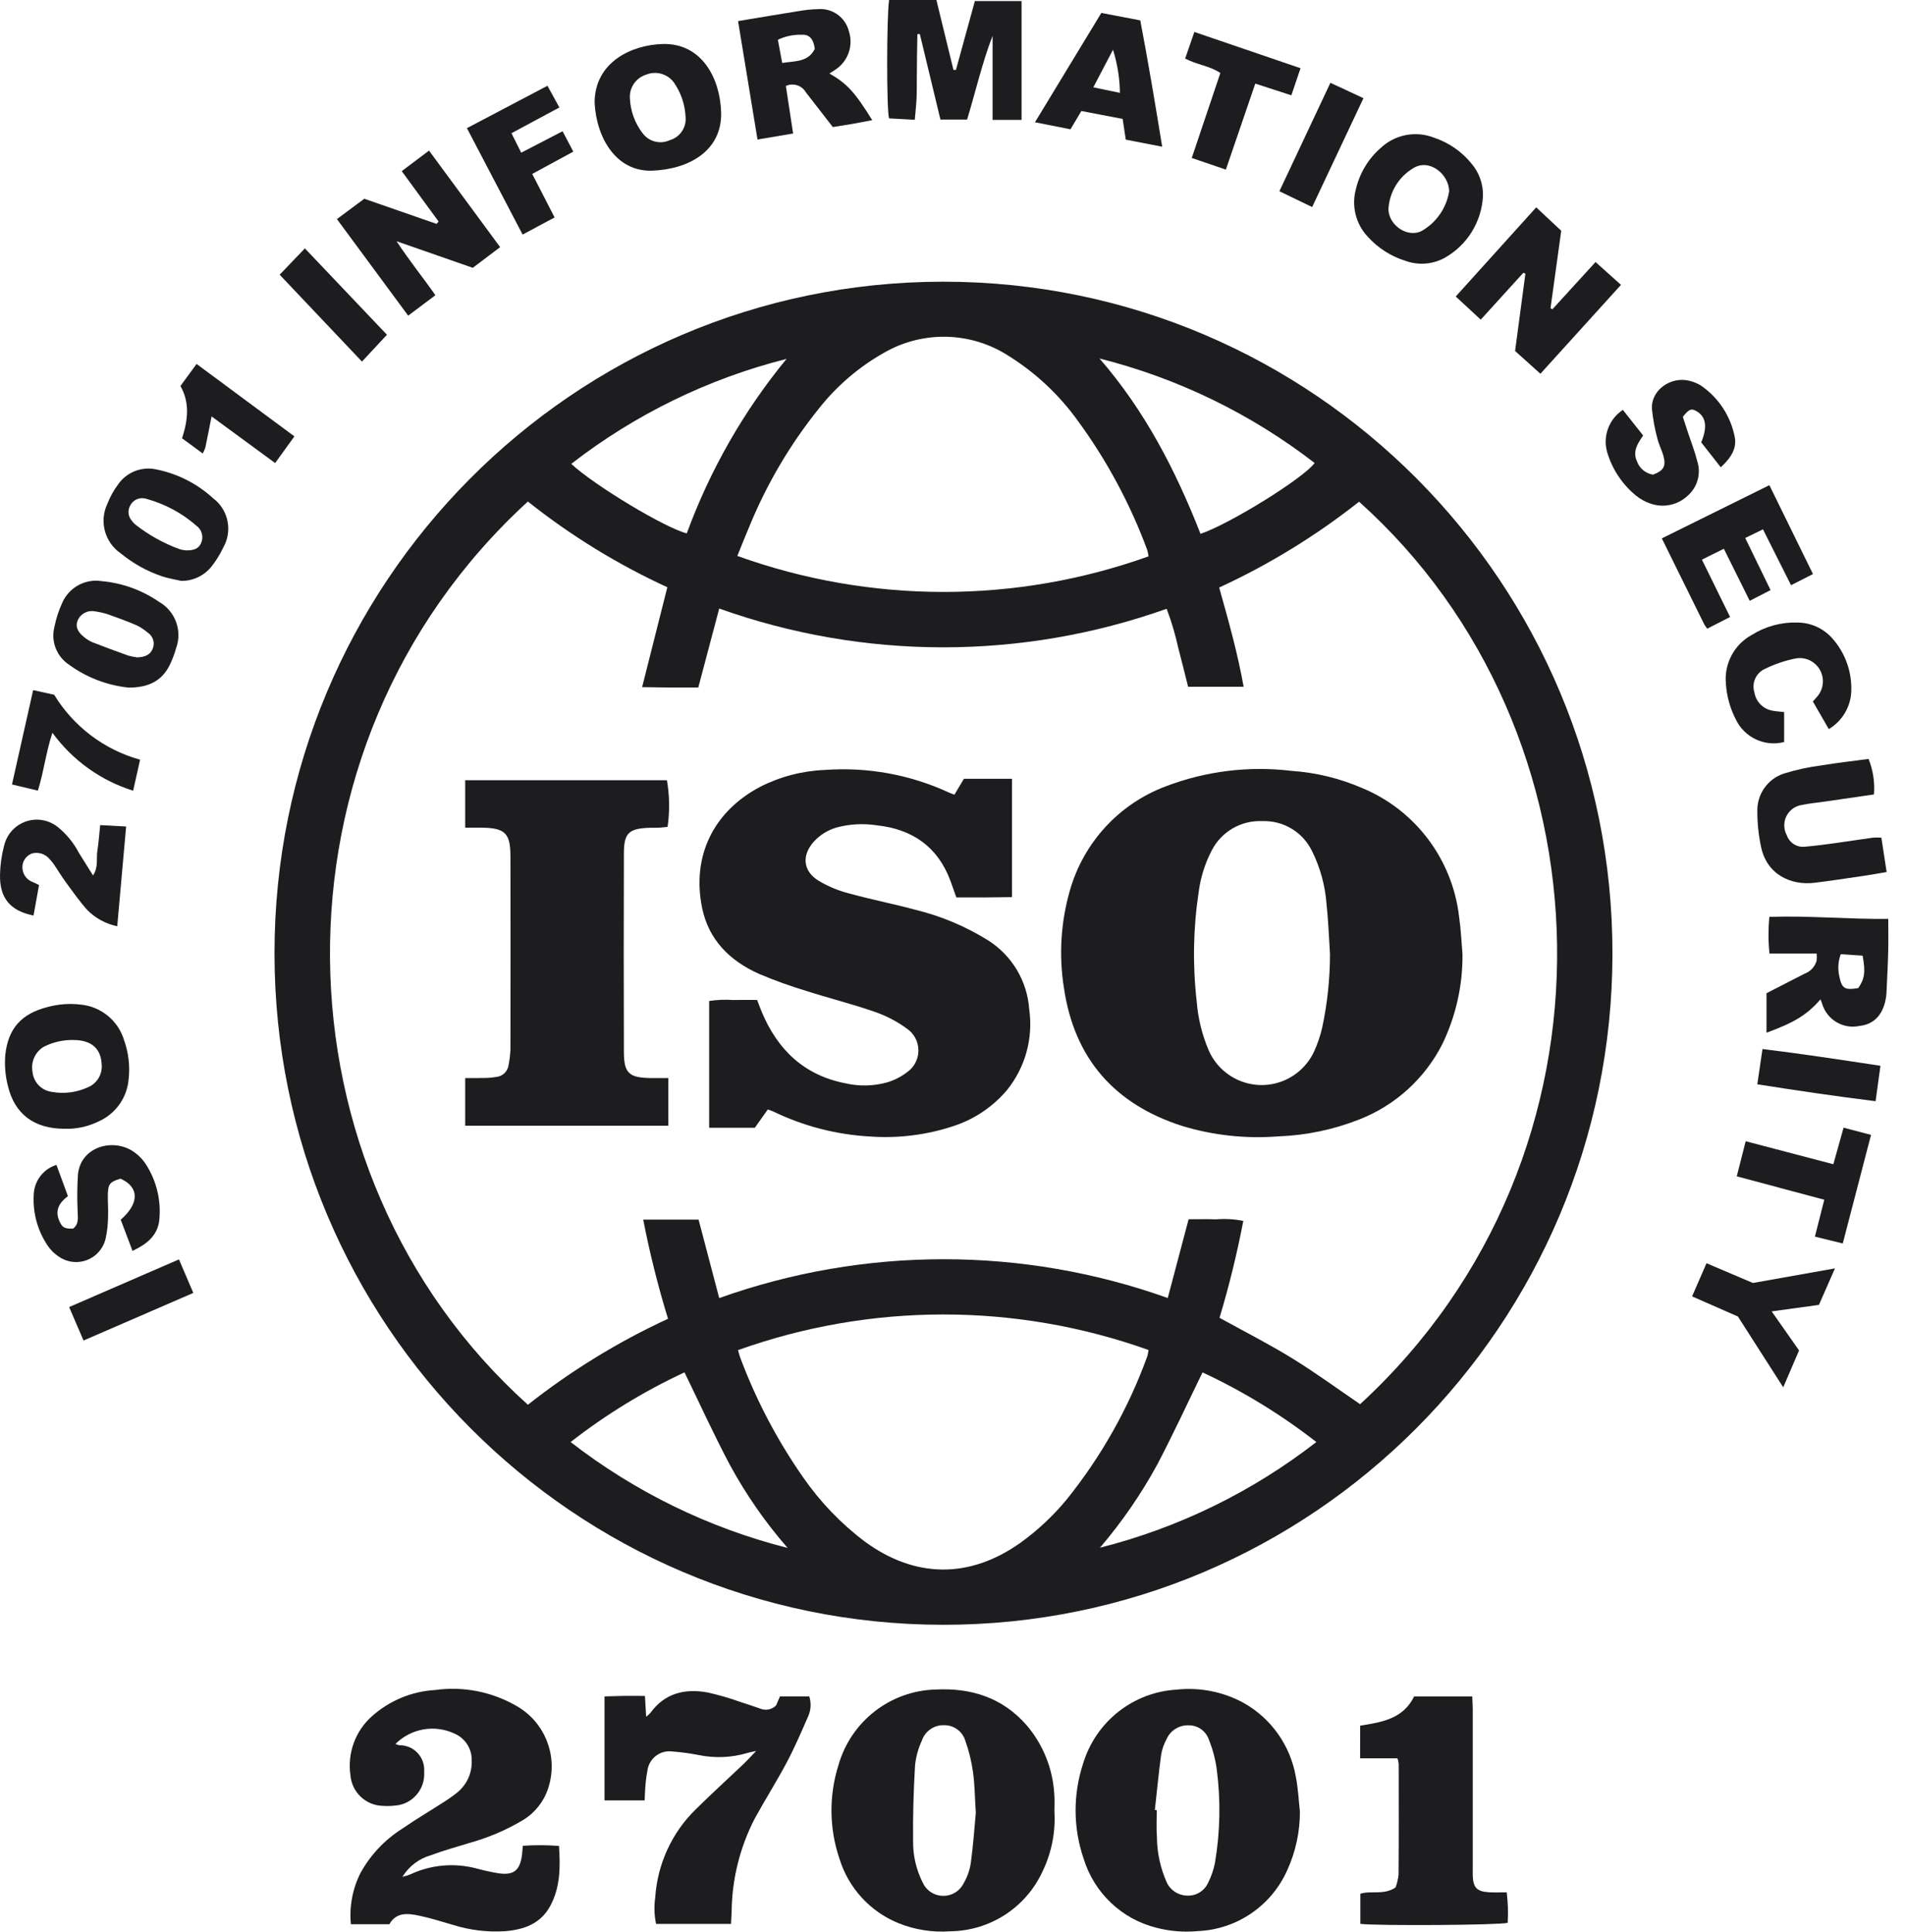 <svg width="72" height="73" viewBox="0 0 72 73" fill="none" xmlns="http://www.w3.org/2000/svg">
<path d="M35.683 10.645C49.648 10.658 60.957 22.031 60.943 36.047C60.93 50.062 49.599 61.413 35.635 61.399C21.688 61.386 10.385 50.04 10.375 36.041C10.362 22.028 21.668 10.658 35.629 10.645C35.647 10.645 35.664 10.645 35.683 10.645ZM27.183 49.053C32.666 47.097 38.653 47.095 44.136 49.05L44.924 46.074C45.288 46.074 45.621 46.065 45.957 46.077C46.303 46.049 46.65 46.068 46.991 46.137C46.754 47.372 46.455 48.594 46.092 49.798C47.026 50.315 47.954 50.784 48.836 51.328C49.718 51.87 50.554 52.482 51.406 53.063C61.658 43.635 61.018 27.598 51.367 18.959C49.738 20.245 47.963 21.335 46.079 22.202C46.437 23.475 46.779 24.695 47.004 25.953H44.905C44.777 25.446 44.661 24.961 44.532 24.48C44.422 23.978 44.276 23.485 44.094 23.005C38.623 24.95 32.652 24.948 27.183 22.996L26.392 25.981C26.029 25.981 25.693 25.982 25.359 25.981C25.017 25.978 24.675 25.972 24.269 25.966L25.222 22.192C23.342 21.327 21.573 20.241 19.952 18.952C9.765 28.275 10.194 44.31 19.952 53.084C21.585 51.796 23.363 50.705 25.248 49.835C24.87 48.603 24.556 47.351 24.31 46.087H26.403L27.183 49.053ZM43.41 21.024C43.398 20.941 43.381 20.86 43.359 20.779C42.716 19.042 41.836 17.404 40.744 15.911C40.042 14.931 39.155 14.097 38.134 13.457C36.71 12.53 34.891 12.48 33.418 13.327C32.471 13.86 31.636 14.573 30.96 15.426C29.873 16.774 28.988 18.274 28.329 19.878C28.175 20.238 28.033 20.603 27.868 21.008C32.892 22.817 38.385 22.823 43.41 21.024ZM27.893 51.02C27.929 51.141 27.944 51.212 27.968 51.277C28.568 52.889 29.369 54.416 30.353 55.825C30.997 56.755 31.785 57.576 32.688 58.256C34.583 59.645 36.639 59.662 38.554 58.31C39.21 57.84 39.802 57.285 40.316 56.663C41.624 55.038 42.655 53.207 43.366 51.243C43.387 51.168 43.4 51.091 43.407 51.014C38.389 49.223 32.91 49.226 27.893 51.02ZM41.573 58.486C44.544 57.735 47.329 56.376 49.751 54.493C48.421 53.455 46.977 52.572 45.45 51.861C44.87 53.048 44.337 54.206 43.745 55.332C43.133 56.456 42.406 57.513 41.573 58.486ZM29.768 58.494C28.929 57.534 28.197 56.481 27.587 55.358C26.983 54.222 26.451 53.05 25.871 51.86C24.342 52.572 22.897 53.455 21.567 54.493C23.998 56.378 26.789 57.741 29.768 58.494ZM45.374 20.174C46.491 19.796 49.296 18.051 49.686 17.495C47.275 15.633 44.507 14.289 41.556 13.547C43.26 15.506 44.428 17.76 45.374 20.174ZM29.727 13.563C26.773 14.308 24.002 15.659 21.591 17.529C22.457 18.338 25.138 19.952 25.957 20.156C26.834 17.762 28.108 15.532 29.727 13.563Z" fill="#1D1D20"/>
<path d="M49.13 68.448C49.134 69.216 48.97 69.976 48.651 70.675C48.048 72.025 46.738 72.915 45.266 72.974C44.74 73.023 44.21 72.98 43.701 72.846C42.393 72.519 41.351 71.527 40.955 70.233C40.557 69.07 40.552 67.808 40.937 66.641C41.416 65.059 42.826 63.945 44.469 63.849C45.349 63.753 46.237 63.93 47.013 64.356C48.05 64.943 48.77 65.964 48.976 67.141C49.062 67.568 49.081 68.012 49.13 68.448ZM43.648 68.399L43.721 68.405C43.721 68.742 43.699 69.08 43.726 69.416C43.73 70.004 43.855 70.584 44.092 71.122C44.228 71.425 44.525 71.623 44.855 71.632C45.203 71.656 45.528 71.456 45.667 71.135C45.785 70.9 45.87 70.65 45.92 70.392C46.119 69.219 46.141 68.023 45.985 66.845C45.933 66.47 45.835 66.1 45.693 65.748C45.584 65.416 45.272 65.192 44.923 65.198C44.561 65.185 44.229 65.396 44.086 65.729C43.988 65.909 43.92 66.105 43.886 66.307C43.792 67.003 43.724 67.701 43.648 68.399Z" fill="#1D1D20"/>
<path d="M39.852 68.445C39.9 69.226 39.747 70.005 39.408 70.709C38.781 72.082 37.418 72.966 35.915 72.981C35.242 73.031 34.565 72.923 33.94 72.667C32.879 72.23 32.069 71.341 31.729 70.243C31.337 69.094 31.325 67.85 31.693 66.692C32.168 65.041 33.654 63.889 35.365 63.845C36.704 63.778 37.879 64.147 38.793 65.184C39.419 65.913 39.788 66.827 39.846 67.788C39.866 68.003 39.852 68.225 39.852 68.445ZM36.882 68.525C36.843 67.904 36.841 67.431 36.775 66.97C36.719 66.565 36.622 66.166 36.485 65.782C36.38 65.43 36.055 65.19 35.689 65.193C35.309 65.177 34.963 65.415 34.841 65.777C34.707 66.07 34.62 66.383 34.585 66.702C34.53 67.652 34.498 68.605 34.511 69.556C34.501 70.101 34.624 70.642 34.869 71.13C35.06 71.565 35.567 71.761 36.002 71.569C36.183 71.488 36.331 71.347 36.421 71.168C36.561 70.927 36.654 70.663 36.694 70.386C36.784 69.718 36.831 69.047 36.879 68.525H36.882Z" fill="#1D1D20"/>
<path d="M14.945 65.903C14.994 65.924 15.045 65.939 15.097 65.951C15.607 65.943 16.026 66.353 16.034 66.864C16.034 66.895 16.034 66.926 16.031 66.956C16.073 67.555 15.667 68.091 15.082 68.211C14.88 68.245 14.674 68.255 14.47 68.242C13.824 68.227 13.296 67.725 13.244 67.079C13.125 66.246 13.431 65.411 14.059 64.854C14.721 64.262 15.564 63.914 16.449 63.863C17.517 63.715 18.604 63.931 19.536 64.475C20.566 65.067 21.07 66.28 20.762 67.43C20.611 68.023 20.224 68.527 19.691 68.823C19.083 69.178 18.432 69.451 17.754 69.64C17.265 69.791 16.769 69.924 16.29 70.105C15.841 70.232 15.455 70.524 15.209 70.924C15.305 70.9 15.399 70.872 15.492 70.838C16.28 70.465 17.174 70.384 18.016 70.609C18.284 70.683 18.557 70.742 18.831 70.788C19.424 70.876 19.661 70.68 19.732 70.068C19.742 69.98 19.747 69.893 19.76 69.75C20.215 69.719 20.672 69.72 21.127 69.756C21.18 70.555 21.18 71.323 20.79 72.035C20.426 72.702 19.798 72.916 19.102 72.977C18.429 73.021 17.753 72.94 17.109 72.736C16.688 72.615 16.268 72.479 15.839 72.39C15.417 72.303 14.979 72.248 14.716 72.715H13.262C13.198 72.05 13.322 71.379 13.623 70.782C14 70.096 14.545 69.518 15.206 69.102C15.699 68.761 16.218 68.455 16.722 68.13C16.909 68.014 17.09 67.889 17.262 67.753C17.639 67.458 17.85 66.999 17.828 66.52C17.837 66.081 17.577 65.68 17.174 65.509C16.424 65.158 15.533 65.315 14.945 65.903Z" fill="#1D1D20"/>
<path d="M24.375 64.087C24.393 64.369 24.406 64.594 24.422 64.875C24.48 64.829 24.536 64.777 24.586 64.723C25.128 63.979 25.885 63.805 26.73 63.953C27.157 64.047 27.578 64.17 27.991 64.318C28.241 64.395 28.49 64.482 28.738 64.569C28.942 64.652 29.175 64.603 29.331 64.448L29.479 64.105H30.586C30.664 64.347 30.652 64.609 30.552 64.842C30.294 65.432 30.04 66.025 29.739 66.593C29.355 67.317 28.913 68.012 28.52 68.732C27.96 69.82 27.664 71.023 27.652 72.247C27.646 72.391 27.637 72.534 27.629 72.703H24.796C24.727 72.373 24.717 72.033 24.765 71.699C24.849 70.439 25.393 69.255 26.294 68.374C26.889 67.787 27.508 67.225 28.113 66.65C28.249 66.52 28.374 66.38 28.579 66.167C28.405 66.207 28.331 66.216 28.262 66.239C27.657 66.421 27.016 66.448 26.397 66.319C26.067 66.256 25.735 66.21 25.4 66.185C24.941 66.129 24.524 66.457 24.468 66.918C24.468 66.922 24.466 66.927 24.466 66.93C24.425 67.146 24.399 67.363 24.387 67.583C24.374 67.725 24.374 67.87 24.365 68.036H22.848V64.105C23.099 64.099 23.343 64.09 23.586 64.086C23.83 64.086 24.081 64.087 24.375 64.087Z" fill="#1D1D20"/>
<path d="M51.408 65.211C52.222 65.081 53.032 64.958 53.446 64.107H55.644C55.651 64.27 55.661 64.425 55.663 64.581C55.664 66.577 55.664 68.574 55.663 70.57C55.663 70.674 55.66 70.776 55.663 70.879C55.678 71.328 55.816 71.478 56.273 71.506C56.489 71.519 56.707 71.509 56.947 71.509C56.994 71.892 57.006 72.277 56.984 72.662C56.635 72.749 52.135 72.779 51.415 72.702V71.562C51.819 71.432 52.287 71.627 52.744 71.327C52.803 71.17 52.841 71.008 52.859 70.842C52.87 69.448 52.866 68.053 52.864 66.658C52.856 66.586 52.841 66.515 52.819 66.446H51.406L51.408 65.211Z" fill="#1D1D20"/>
<path d="M35.391 0L36.036 2.642L36.131 2.64L36.845 0.041H38.61V4.532H37.515V1.353C37.118 2.38 36.877 3.45 36.552 4.518H35.544L34.765 1.286L34.673 1.289C34.668 1.551 34.662 1.812 34.659 2.074C34.656 2.336 34.655 2.603 34.652 2.868C34.649 3.147 34.653 3.427 34.642 3.706C34.63 3.966 34.6 4.226 34.575 4.527L33.602 4.473C33.506 4.152 33.509 0.677 33.603 0H35.391Z" fill="#1D1D20"/>
<path d="M58.22 14.124L57.263 13.263L57.653 10.341L57.576 10.308L55.965 12.079L55.02 11.204L58.062 7.836L59.007 8.72L58.602 11.648L58.674 11.687L60.304 9.902L61.265 10.765L58.22 14.124Z" fill="#1D1D20"/>
<path d="M16.577 8.371L15.184 6.467L16.215 5.691L18.903 9.339L17.869 10.12L14.988 9.116C15.48 9.863 15.982 10.478 16.456 11.156L15.427 11.928L12.734 8.279L13.768 7.511L16.502 8.461L16.577 8.371Z" fill="#1D1D20"/>
<path d="M68.809 37.764C68.293 38.348 67.832 38.635 66.766 39.025V37.533L68.199 36.797C68.423 36.717 68.595 36.533 68.661 36.302C68.669 36.213 68.67 36.125 68.663 36.034H66.878C66.83 35.573 66.829 35.109 66.872 34.648C68.378 34.595 69.857 34.742 71.367 34.723C71.367 35.167 71.374 35.56 71.365 35.953C71.354 36.438 71.327 36.921 71.305 37.405C71.301 37.492 71.299 37.581 71.286 37.668C71.19 38.327 70.84 38.71 70.278 38.769C69.66 38.901 69.046 38.533 68.866 37.925C68.85 37.876 68.832 37.825 68.809 37.764ZM70.234 37.338C70.477 36.985 70.511 36.728 70.398 36.113L69.573 36.058C69.474 36.321 69.454 36.607 69.515 36.882C69.608 37.353 69.719 37.427 70.234 37.338Z" fill="#1D1D20"/>
<path d="M27.895 0.798C28.691 0.665 29.437 0.538 30.185 0.42C30.429 0.376 30.677 0.351 30.924 0.345C31.457 0.303 31.944 0.651 32.08 1.168C32.26 1.702 32.066 2.29 31.605 2.611C31.525 2.667 31.443 2.717 31.348 2.778C32.014 3.159 32.309 3.482 32.966 4.541C32.714 4.589 32.477 4.636 32.238 4.678C31.994 4.72 31.749 4.757 31.477 4.802C31.139 4.367 30.798 3.929 30.459 3.49C30.307 3.226 29.979 3.121 29.702 3.249L29.976 5.046L28.63 5.272L27.895 0.798ZM30.795 1.847C30.753 1.486 30.593 1.294 30.306 1.313C29.993 1.303 29.683 1.368 29.4 1.502L29.563 2.379C30.063 2.302 30.55 2.348 30.795 1.847Z" fill="#1D1D20"/>
<path d="M22.473 3.876C22.48 2.339 23.881 1.693 25.05 1.663C26.507 1.626 27.214 2.933 27.255 4.239C27.299 5.687 26.049 6.401 24.642 6.449C23.296 6.494 22.54 5.22 22.473 3.876ZM25.912 4.429C25.893 3.959 25.739 3.504 25.471 3.118C25.227 2.788 24.792 2.667 24.414 2.824C24.037 2.944 23.788 3.303 23.806 3.699C23.825 4.185 23.994 4.654 24.29 5.038C24.529 5.356 24.954 5.463 25.314 5.297C25.695 5.189 25.946 4.825 25.912 4.429Z" fill="#1D1D20"/>
<path d="M56.049 7.409C55.998 8.395 55.441 9.284 54.578 9.757C54.13 9.993 53.604 10.03 53.129 9.86C52.579 9.691 52.086 9.377 51.7 8.951C51.245 8.472 51.072 7.789 51.246 7.149C51.388 6.543 51.716 5.999 52.184 5.591C52.723 5.085 53.503 4.933 54.19 5.199C54.75 5.384 55.245 5.725 55.618 6.184C55.908 6.525 56.061 6.961 56.049 7.409ZM54.771 7.234C54.771 6.596 54.031 5.971 53.413 6.356C52.887 6.67 52.541 7.215 52.482 7.826C52.417 8.47 53.184 9.019 53.741 8.723C54.289 8.408 54.668 7.861 54.771 7.234Z" fill="#1D1D20"/>
<path d="M2.445 42.655C1.289 42.655 0.55 42.101 0.296 41.026C0.199 40.643 0.167 40.247 0.201 39.853C0.311 38.852 0.822 38.302 1.797 38.055C2.207 37.943 2.634 37.912 3.055 37.963C3.821 38.039 4.466 38.568 4.69 39.307C4.858 39.78 4.917 40.284 4.861 40.784C4.802 41.49 4.358 42.105 3.71 42.385C3.316 42.576 2.883 42.669 2.445 42.655ZM2.783 39.301C2.386 39.291 1.993 39.381 1.641 39.564C1.321 39.764 1.158 40.142 1.23 40.513C1.27 40.893 1.56 41.199 1.936 41.257C2.4 41.346 2.878 41.288 3.308 41.094C3.662 40.955 3.88 40.596 3.842 40.216C3.815 39.62 3.451 39.304 2.783 39.301Z" fill="#1D1D20"/>
<path d="M71.306 32.953C70.983 33.008 70.701 33.059 70.416 33.101C69.81 33.189 69.201 33.283 68.593 33.358C67.715 33.469 66.774 33.071 66.556 31.985C66.465 31.554 66.419 31.117 66.419 30.678C66.394 30.02 66.809 29.426 67.435 29.228C67.895 29.086 68.366 28.984 68.843 28.923C69.434 28.826 70.029 28.759 70.623 28.679C70.793 29.105 70.864 29.565 70.827 30.021C70.203 30.113 69.57 30.203 68.935 30.296C68.659 30.336 68.381 30.357 68.111 30.418C67.687 30.474 67.388 30.864 67.444 31.29C67.456 31.384 67.485 31.475 67.531 31.559C67.63 31.849 67.917 32.032 68.22 31.996C68.599 31.965 68.974 31.914 69.352 31.862C69.829 31.797 70.306 31.72 70.783 31.655C70.891 31.648 70.998 31.648 71.107 31.654L71.306 32.953Z" fill="#1D1D20"/>
<path d="M66.131 22.704L65.153 20.737L64.324 21.148L65.389 23.315L64.526 23.757C64.485 23.707 64.448 23.652 64.414 23.597C63.887 22.531 63.362 21.466 62.809 20.345L66.874 18.334L68.522 21.693L67.693 22.114L66.632 20.003L65.961 20.33L66.919 22.299L66.131 22.704Z" fill="#1D1D20"/>
<path d="M65.037 17.658L64.298 16.716C64.541 16.134 64.479 15.748 64.122 15.539C63.925 15.424 63.837 15.456 63.603 15.752L63.798 16.348C63.918 16.71 64.059 17.066 64.15 17.434C64.298 17.897 64.158 18.403 63.795 18.725C63.414 19.09 62.859 19.205 62.364 19.024C62.171 18.957 61.991 18.857 61.832 18.728C61.318 18.307 60.941 17.742 60.748 17.105C60.565 16.496 60.806 15.838 61.337 15.489L62.103 16.457C61.898 16.754 61.697 17.055 61.867 17.427C61.962 17.698 62.196 17.894 62.479 17.937C62.872 17.785 62.972 17.625 62.875 17.248C62.816 17.022 62.7 16.811 62.645 16.584C62.545 16.219 62.476 15.845 62.437 15.468C62.384 14.717 63.187 14.21 63.857 14.392C64.015 14.428 64.164 14.491 64.299 14.578C64.958 15.034 65.413 15.73 65.566 16.518C65.641 16.913 65.464 17.267 65.037 17.658Z" fill="#1D1D20"/>
<path d="M2.134 44.02L2.567 45.2C2.239 45.447 2.061 45.741 2.248 46.151C2.357 46.39 2.438 46.437 2.765 46.427C3 46.245 2.935 45.988 2.933 45.741C2.912 45.289 2.918 44.835 2.946 44.384C3.049 43.303 4.339 42.974 5.108 43.564C5.273 43.686 5.413 43.838 5.523 44.011C5.921 44.635 6.096 45.377 6.02 46.115C5.949 46.7 5.544 47.018 5.008 47.27L4.563 46.091C5.274 45.475 5.266 44.857 4.556 44.541C4.165 44.656 4.09 44.733 4.077 45.105C4.067 45.398 4.098 45.694 4.084 45.986C4.081 46.264 4.05 46.542 3.99 46.814C3.84 47.431 3.221 47.809 2.606 47.66C2.463 47.624 2.329 47.562 2.208 47.477C2.049 47.372 1.913 47.236 1.806 47.077C1.398 46.477 1.214 45.751 1.284 45.027C1.348 44.554 1.679 44.159 2.134 44.02Z" fill="#1D1D20"/>
<path d="M43.925 5.544L42.549 5.277C42.505 4.988 42.469 4.747 42.431 4.494L40.871 4.195L40.459 4.886L39.117 4.62L41.625 0.489L43.097 0.77C43.396 2.336 43.658 3.901 43.925 5.544ZM42.327 3.509C42.321 2.957 42.232 2.408 42.066 1.88L41.322 3.3L42.327 3.509Z" fill="#1D1D20"/>
<path d="M6.848 21.951C6.608 21.895 6.362 21.858 6.128 21.78C5.559 21.588 5.029 21.293 4.565 20.912C3.957 20.498 3.742 19.698 4.061 19.033C4.161 18.774 4.297 18.529 4.463 18.307C4.79 17.834 5.374 17.611 5.932 17.744C6.724 17.907 7.456 18.281 8.054 18.828C8.632 19.262 8.797 20.059 8.439 20.689C8.315 20.953 8.16 21.202 7.978 21.429C7.698 21.765 7.284 21.957 6.848 21.951ZM7.019 20.797C7.341 20.809 7.518 20.721 7.602 20.517C7.701 20.293 7.635 20.029 7.44 19.88C6.891 19.395 6.238 19.044 5.531 18.85C5.297 18.773 5.042 18.875 4.926 19.094C4.818 19.277 4.838 19.508 4.975 19.669C5.016 19.729 5.066 19.783 5.123 19.828C5.63 20.225 6.197 20.538 6.801 20.757C6.872 20.778 6.945 20.791 7.019 20.797Z" fill="#1D1D20"/>
<path d="M67.432 26.909V28.04C66.694 28.231 65.927 27.868 65.601 27.177C65.386 26.758 65.26 26.299 65.23 25.828C65.163 25.073 65.548 24.352 66.213 23.991C66.725 23.67 67.322 23.507 67.927 23.525C68.432 23.525 68.914 23.741 69.25 24.12C69.745 24.674 70.002 25.401 69.969 26.145C69.939 26.727 69.619 27.255 69.12 27.552L68.518 26.507C68.574 26.443 68.624 26.392 68.669 26.337C68.995 25.978 68.968 25.423 68.612 25.097C68.422 24.922 68.164 24.841 67.908 24.875C67.493 24.953 67.091 25.088 66.711 25.274C66.37 25.423 66.197 25.805 66.307 26.161C66.364 26.522 66.647 26.803 67.007 26.859C67.132 26.882 67.263 26.888 67.432 26.909Z" fill="#1D1D20"/>
<path d="M4.854 25.983C4.031 25.896 3.247 25.59 2.58 25.098C2.132 24.786 1.923 24.23 2.054 23.699C2.118 23.384 2.216 23.078 2.349 22.787C2.604 22.197 3.225 21.857 3.857 21.962C4.632 22.033 5.376 22.304 6.016 22.747C6.629 23.096 6.899 23.84 6.653 24.502C6.598 24.699 6.526 24.892 6.44 25.077C6.152 25.705 5.648 25.988 4.854 25.983ZM5.156 24.842C5.51 24.839 5.697 24.721 5.778 24.496C5.859 24.282 5.781 24.039 5.591 23.912C5.458 23.797 5.311 23.701 5.153 23.625C4.806 23.476 4.448 23.344 4.09 23.219C3.923 23.163 3.752 23.124 3.579 23.101C3.311 23.05 3.043 23.194 2.935 23.445C2.85 23.662 2.914 23.857 3.156 24.056C3.255 24.143 3.367 24.214 3.487 24.267C3.935 24.443 4.386 24.61 4.839 24.771C4.944 24.802 5.052 24.824 5.161 24.839L5.156 24.842Z" fill="#1D1D20"/>
<path d="M1.475 33.446L1.267 34.598C0.376 34.415 -0.021 33.931 0.001 33.041C0.01 32.675 0.061 32.311 0.155 31.956C0.316 31.272 0.999 30.846 1.681 31.007C1.864 31.05 2.035 31.133 2.181 31.25C2.512 31.517 2.785 31.85 2.982 32.228C3.151 32.499 3.321 32.769 3.517 33.084C3.729 32.753 3.633 32.438 3.68 32.148C3.729 31.847 3.748 31.541 3.786 31.18L4.767 31.233C4.652 32.511 4.543 33.733 4.431 35.003C3.998 34.913 3.602 34.696 3.291 34.379C3 34.053 2.746 33.69 2.487 33.337C2.331 33.124 2.195 32.896 2.048 32.679C2 32.607 1.944 32.537 1.883 32.474C1.724 32.273 1.46 32.185 1.213 32.25C0.999 32.327 0.854 32.525 0.846 32.753C0.837 33.012 0.996 33.247 1.24 33.333C1.306 33.359 1.369 33.393 1.475 33.446Z" fill="#1D1D20"/>
<path d="M21.263 4.96L21.668 5.73L20.116 6.573L20.961 8.217L19.753 8.864L17.648 4.843L20.691 3.241L21.142 4.061L19.331 5.034L19.699 5.77L21.263 4.96Z" fill="#1D1D20"/>
<path d="M65.684 49.749L63.953 48.989L64.498 47.736L66.251 48.482L69.353 47.931L68.747 49.31L66.961 49.556L67.996 51.031L67.398 52.425L65.684 49.749Z" fill="#1D1D20"/>
<path d="M46.332 6.41L45.043 5.969L46.124 2.758C45.721 2.488 45.238 2.448 44.793 2.213L45.141 1.208L49.154 2.578L48.807 3.602L47.444 3.159L46.332 6.41Z" fill="#1D1D20"/>
<path d="M65.979 43.126L69.292 43.995L69.678 42.613L70.716 42.886L69.648 46.989L68.595 46.731L68.949 45.337L65.641 44.452L65.979 43.126Z" fill="#1D1D20"/>
<path d="M1.431 29.877L0.453 29.643L1.253 26.079L2.047 26.254C2.779 27.455 3.941 28.334 5.295 28.708L5.032 29.88C3.808 29.497 2.739 28.73 1.981 27.69C1.733 28.436 1.661 29.148 1.431 29.877Z" fill="#1D1D20"/>
<path d="M7.997 15.736C7.91 16.173 7.838 16.546 7.76 16.917C7.735 16.992 7.701 17.066 7.661 17.136L6.881 16.562C7.097 15.896 7.187 15.235 6.82 14.586L7.429 13.753L11.127 16.49L10.399 17.498L7.997 15.736Z" fill="#1D1D20"/>
<path d="M14.625 12.65L13.681 13.664L10.57 10.381L11.523 9.386L14.625 12.65Z" fill="#1D1D20"/>
<path d="M49.593 7.824L48.355 7.227L50.283 3.129L51.532 3.711L49.593 7.824Z" fill="#1D1D20"/>
<path d="M6.764 47.591L7.306 48.858L3.157 50.657L2.613 49.392L6.764 47.591Z" fill="#1D1D20"/>
<path d="M66.418 40.974L66.614 39.642C68.104 39.822 69.563 40.047 71.072 40.275L70.888 41.613C69.381 41.426 67.917 41.211 66.418 40.974Z" fill="#1D1D20"/>
<path d="M55.275 36.046C55.288 37.227 55.026 38.396 54.512 39.458C53.852 40.754 52.743 41.764 51.392 42.296C50.411 42.686 49.372 42.903 48.317 42.942C47.089 43.039 45.853 42.905 44.675 42.547C42.125 41.727 40.598 40.002 40.209 37.314C40.016 36.09 40.094 34.839 40.437 33.649C40.954 31.834 42.299 30.375 44.062 29.714C45.573 29.138 47.202 28.936 48.807 29.13C49.729 29.192 50.634 29.412 51.482 29.779C53.493 30.611 54.896 32.474 55.147 34.643C55.214 35.107 55.234 35.578 55.275 36.046ZM50.267 36.046C50.226 35.417 50.205 34.785 50.136 34.159C50.084 33.454 49.894 32.768 49.576 32.137C49.224 31.435 48.497 31.002 47.715 31.03C46.918 30.99 46.169 31.42 45.801 32.131C45.542 32.626 45.374 33.163 45.303 33.717C45.097 35.083 45.072 36.47 45.23 37.842C45.278 38.471 45.429 39.091 45.675 39.672C46.149 40.785 47.435 41.302 48.544 40.826C49.031 40.617 49.426 40.237 49.656 39.758C49.791 39.465 49.897 39.16 49.97 38.845C50.168 37.925 50.267 36.987 50.267 36.046Z" fill="#1D1D20"/>
<path d="M36.146 33.913C36.059 33.672 35.992 33.478 35.922 33.286C35.442 31.991 34.475 31.332 33.141 31.188C32.633 31.11 32.113 31.138 31.616 31.271C31.291 31.366 30.998 31.546 30.767 31.796C30.291 32.323 30.343 32.918 30.946 33.287C31.298 33.496 31.678 33.654 32.073 33.757C32.904 33.987 33.754 34.152 34.587 34.377C35.556 34.612 36.481 34.999 37.33 35.525C38.242 36.095 38.826 37.069 38.9 38.144C39.055 39.235 38.75 40.34 38.057 41.196C37.532 41.816 36.848 42.28 36.079 42.539C35.051 42.886 33.963 43.025 32.88 42.947C31.606 42.877 30.359 42.553 29.21 41.995C29.16 41.971 29.104 41.956 29.018 41.927L28.529 42.617H26.803V37.826C27.101 37.78 27.404 37.768 27.705 37.789C27.996 37.781 28.288 37.787 28.616 37.787C28.677 37.945 28.73 38.093 28.79 38.238C29.391 39.675 30.4 40.637 31.957 40.938C32.474 41.057 33.011 41.045 33.522 40.904C33.802 40.821 34.063 40.688 34.294 40.509C34.741 40.19 34.845 39.567 34.528 39.119C34.464 39.028 34.384 38.948 34.293 38.883C33.917 38.605 33.5 38.386 33.058 38.235C32.203 37.937 31.32 37.718 30.457 37.441C29.855 37.26 29.263 37.045 28.684 36.8C27.584 36.309 26.778 35.511 26.534 34.297C26.143 32.359 26.955 30.674 28.725 29.736C29.484 29.348 30.319 29.13 31.169 29.096C32.782 28.977 34.4 29.271 35.869 29.951C35.922 29.976 35.978 29.994 36.073 30.031L36.431 29.43H38.249V33.902C37.912 33.905 37.567 33.911 37.224 33.913C36.87 33.914 36.52 33.913 36.146 33.913Z" fill="#1D1D20"/>
<path d="M25.26 40.738V42.54H17.582V40.738C17.819 40.738 18.05 40.742 18.279 40.736C18.439 40.736 18.6 40.723 18.759 40.696C19.002 40.673 19.196 40.48 19.224 40.237C19.26 40.049 19.283 39.86 19.292 39.67C19.297 37.231 19.297 34.79 19.292 32.351C19.291 31.488 19.086 31.291 18.226 31.277C18.022 31.274 17.818 31.277 17.582 31.277V29.483H25.207C25.307 30.066 25.316 30.662 25.232 31.247C25.126 31.257 25.014 31.271 24.901 31.278C24.787 31.285 24.667 31.278 24.549 31.281C23.765 31.309 23.58 31.478 23.58 32.254C23.572 34.752 23.572 37.25 23.58 39.749C23.582 40.55 23.77 40.723 24.572 40.738C24.79 40.741 25.007 40.738 25.26 40.738Z" fill="#1D1D20"/>
</svg>
